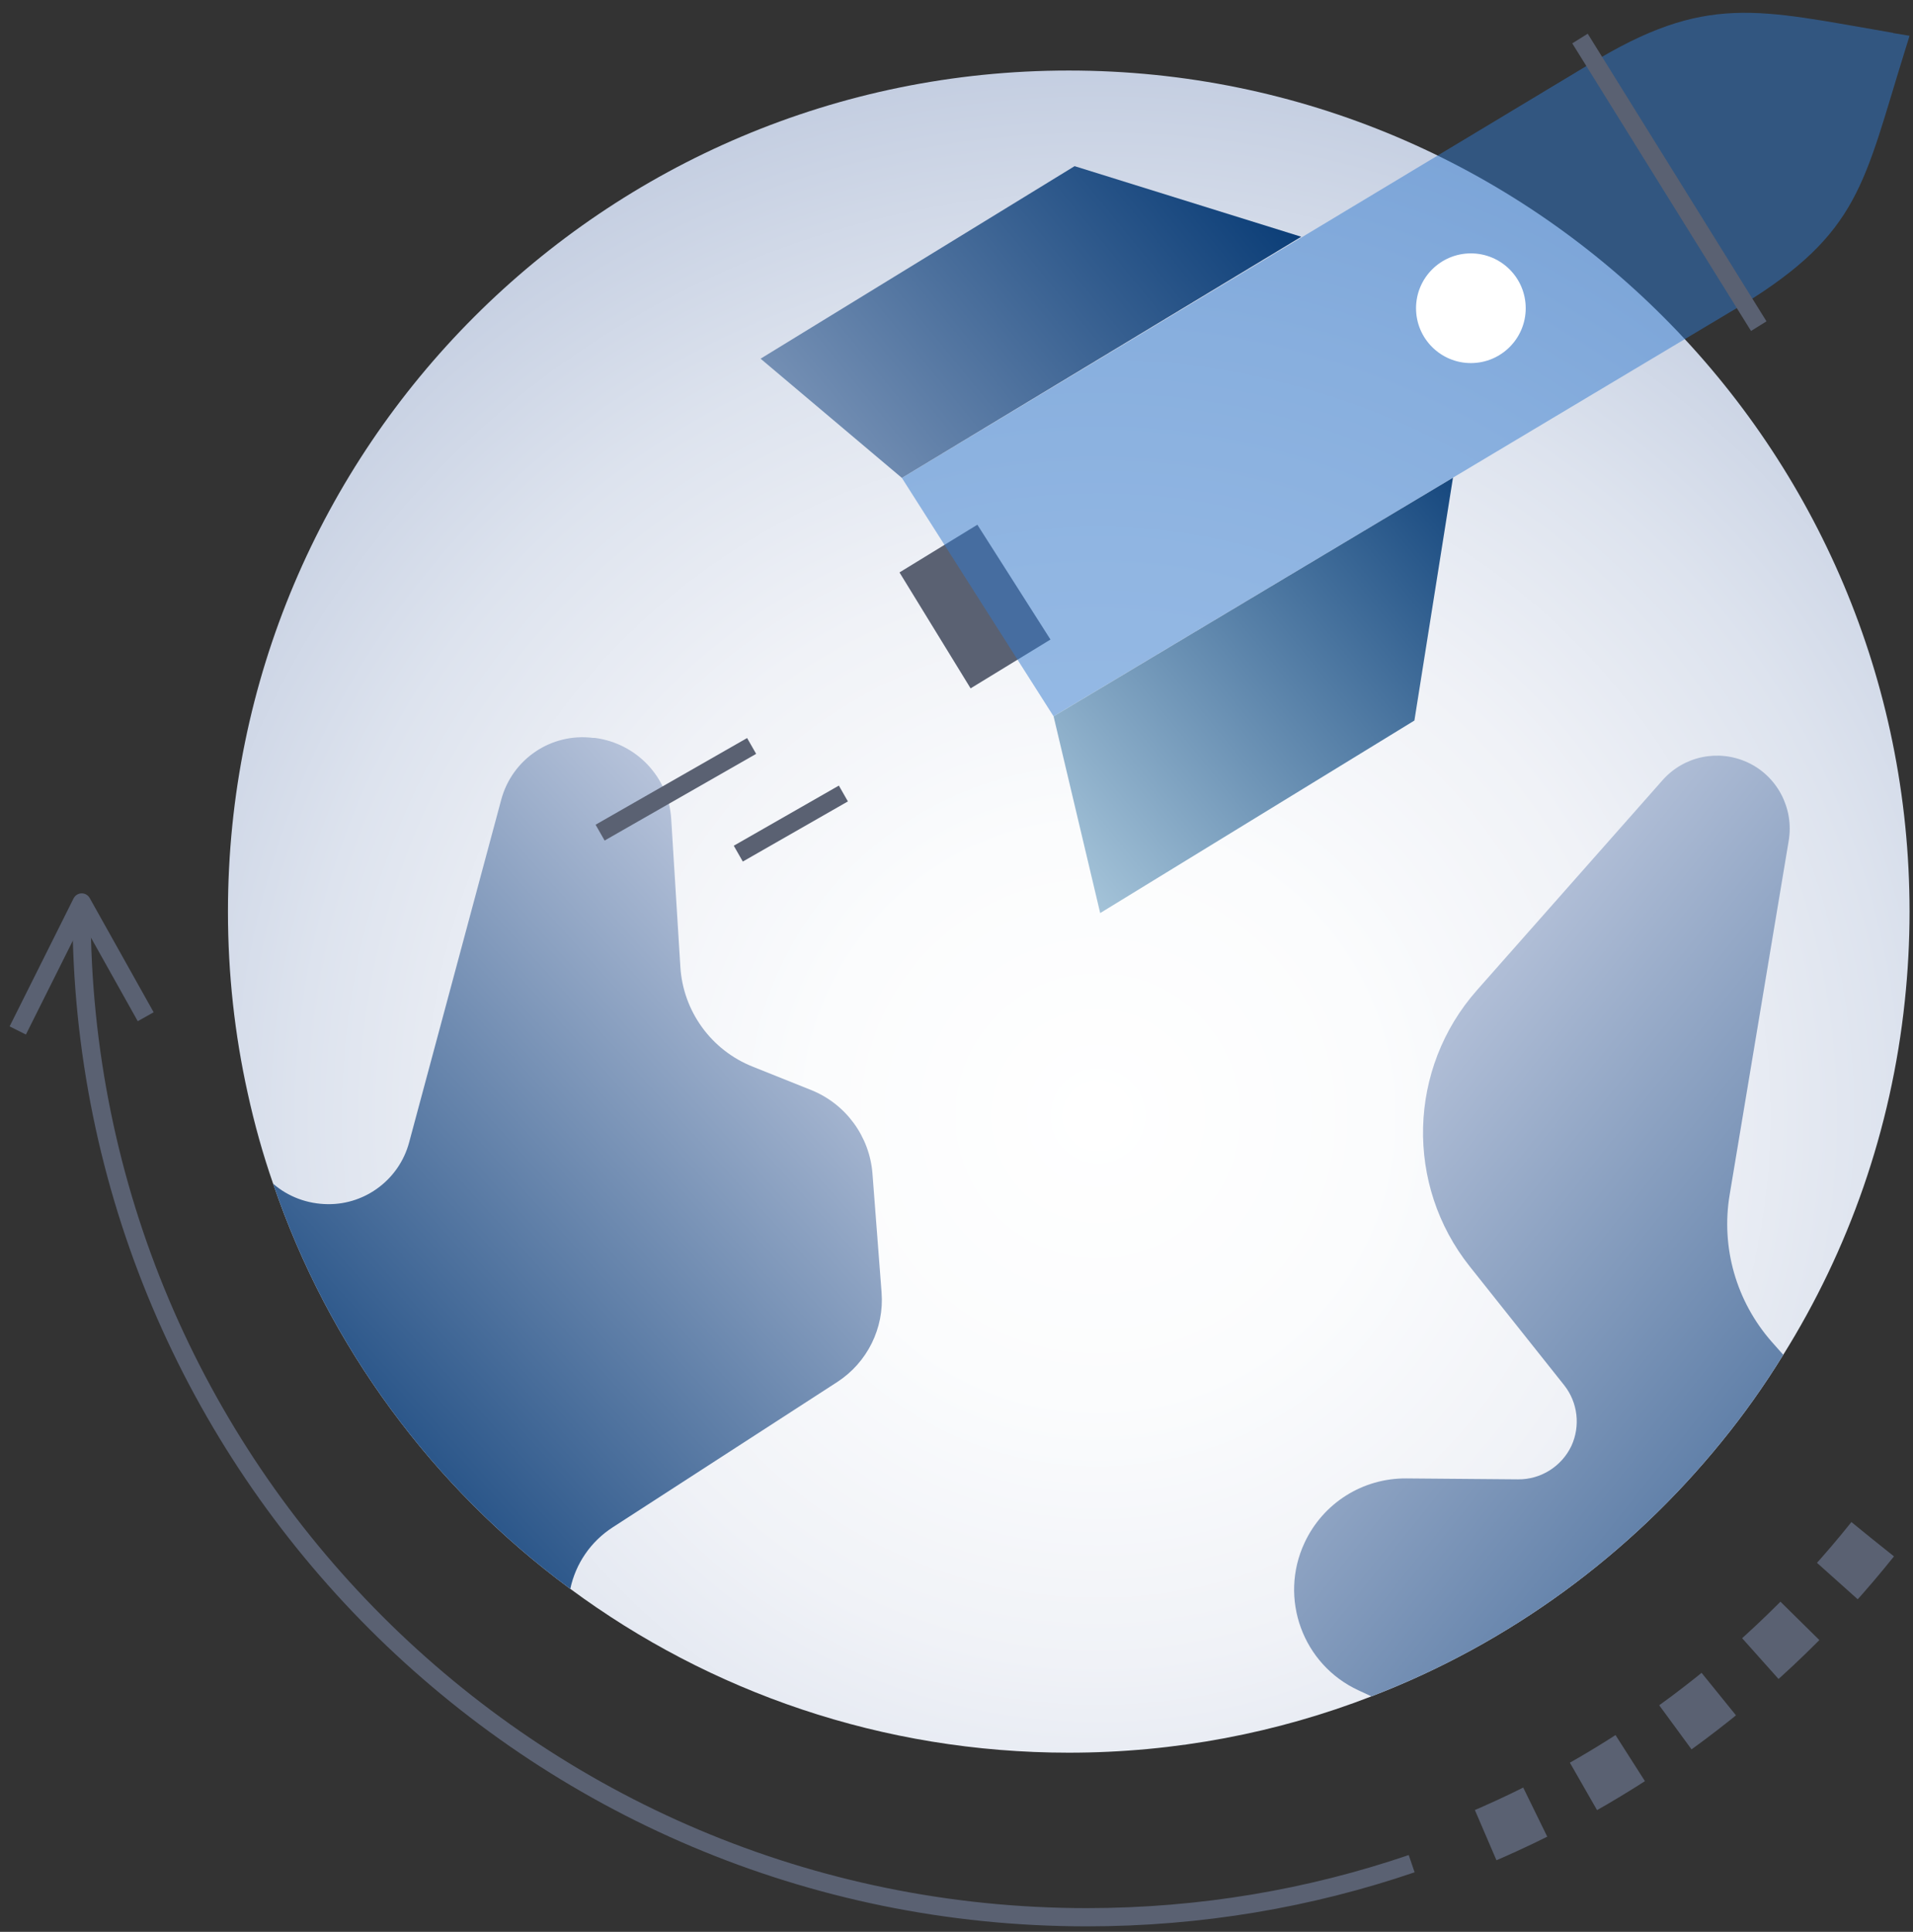 <svg width="105" height="106" viewBox="0 0 105 106" fill="none" xmlns="http://www.w3.org/2000/svg">
<rect x="0" y="0" width="105" height="106" fill="#333333" stroke="none"/>
<g clip-path="url(#clip0_413_7696)">
<path d="M104.811 50.02C104.811 51.675 104.721 53.31 104.55 54.926C103.808 61.998 101.46 68.6 97.879 74.338C96.855 76.004 95.722 77.599 94.488 79.114C89.461 85.304 82.85 90.17 75.275 93.079C70.119 95.076 64.511 96.169 58.662 96.169C48.428 96.169 38.958 92.838 31.303 87.18C31.283 87.17 31.263 87.15 31.243 87.14C23.779 81.622 18.04 73.907 14.99 64.948C14.428 63.333 13.967 61.677 13.596 59.982C12.883 56.772 12.512 53.441 12.512 50.02C12.512 24.527 33.169 3.87 58.662 3.87C84.154 3.87 104.811 24.527 104.811 50.02Z" fill="url(#paint0_radial_413_7696)"/>
<path d="M94.939 65.54C94.448 68.449 95.3 71.409 97.247 73.626L97.879 74.338C96.855 76.004 95.722 77.599 94.488 79.114C89.461 85.304 82.85 90.17 75.275 93.079L74.563 92.748C71.503 91.334 70.179 87.702 71.603 84.652C72.617 82.475 74.794 81.1 77.192 81.12L83.332 81.171C84.576 81.181 85.719 80.458 86.251 79.335C86.753 78.241 86.602 76.957 85.86 76.014L80.673 69.493C77.111 65.018 77.272 58.627 81.064 54.334L91.247 42.816C92.421 41.482 94.317 41.091 95.922 41.833C97.547 42.586 98.471 44.341 98.18 46.117L94.939 65.54Z" fill="url(#paint1_linear_413_7696)"/>
<path d="M45.95 75.833L33.621 83.809C32.427 84.582 31.594 85.796 31.303 87.18C31.283 87.17 31.263 87.15 31.243 87.14C23.779 81.622 18.04 73.907 14.99 64.948C15.803 65.66 16.866 66.062 18 66.072C20.077 66.092 21.913 64.697 22.454 62.691L27.511 43.88C28.113 41.643 30.26 40.198 32.557 40.489H32.657C34.945 40.79 36.7 42.646 36.841 44.933C36.992 47.401 37.192 50.572 37.343 53.05C37.493 55.487 39.038 57.624 41.316 58.527L44.526 59.811C46.422 60.574 47.726 62.35 47.887 64.386L48.388 70.917C48.539 72.874 47.606 74.76 45.95 75.833Z" fill="url(#paint2_linear_413_7696)"/>
<path d="M32.938 45.686L41.255 40.93" stroke="#5A6172" stroke-linejoin="round"/>
<path d="M40.523 46.839L46.291 43.539" stroke="#5A6172" stroke-linejoin="round"/>
<path d="M49.371 31.409L53.274 37.77L57.658 35.091L53.645 28.791L49.371 31.409Z" fill="#5A6172"/>
<path opacity="0.5" d="M87.214 3.539L49.502 26.223L57.828 39.305L95.631 16.722L87.214 3.539Z" fill="#327BCF"/>
<path opacity="0.5" d="M103.908 1.804C96.454 0.529 93.665 -0.404 87.224 3.539L95.641 16.722C102.082 12.769 102.292 10.05 104.54 2.837L104.811 1.964L103.908 1.814V1.804Z" fill="#327BCF"/>
<path d="M71.423 12.99L58.982 9.117L41.747 19.681L49.502 26.223L71.423 12.99Z" fill="url(#paint3_linear_413_7696)"/>
<path d="M60.387 50.1L77.633 39.536L79.75 26.212L57.829 39.305L60.387 50.1Z" fill="url(#paint4_linear_413_7696)"/>
<path d="M80.733 19.922C82.395 19.922 83.743 18.575 83.743 16.913C83.743 15.25 82.395 13.903 80.733 13.903C79.071 13.903 77.723 15.25 77.723 16.913C77.723 18.575 79.071 19.922 80.733 19.922Z" fill="white"/>
<path d="M77.483 102.259C71.894 104.165 65.895 105.198 59.655 105.198C29.176 105.198 4.476 80.498 4.476 50.02" stroke="#5A6172" stroke-linejoin="round"/>
<path d="M102.784 84.461C96.885 91.845 89.13 97.674 80.221 101.246" stroke="#5A6172" stroke-width="3" stroke-miterlimit="10" stroke-dasharray="3 3"/>
<path d="M0.975 56.541L4.486 49.518L7.997 55.788" stroke="#5A6172" stroke-linejoin="round"/>
<path d="M86.722 2.115L96.534 17.896" stroke="#5A6172" stroke-linejoin="round"/>
</g>
<defs>
<radialGradient id="paint0_radial_413_7696" cx="0" cy="0" r="1" gradientUnits="userSpaceOnUse" gradientTransform="translate(60.257 61.166) scale(62.231 62.231)">
<stop stop-color="white"/>
<stop offset="0.25" stop-color="#FBFCFD"/>
<stop offset="0.48" stop-color="#F0F2F7"/>
<stop offset="0.7" stop-color="#DDE3EE"/>
<stop offset="0.92" stop-color="#C4CEE1"/>
<stop offset="1" stop-color="#B8C4DB"/>
</radialGradient>
<linearGradient id="paint1_linear_413_7696" x1="74.443" y1="58.718" x2="120.893" y2="95.778" gradientUnits="userSpaceOnUse">
<stop stop-color="#B8C4DB"/>
<stop offset="1" stop-color="#043873"/>
</linearGradient>
<linearGradient id="paint2_linear_413_7696" x1="45.168" y1="51.755" x2="12.041" y2="81.813" gradientUnits="userSpaceOnUse">
<stop stop-color="#B8C4DB"/>
<stop offset="1" stop-color="#043873"/>
</linearGradient>
<linearGradient id="paint3_linear_413_7696" x1="32.246" y1="36.215" x2="68.624" y2="6.499" gradientUnits="userSpaceOnUse">
<stop stop-color="#B8C4DB"/>
<stop offset="1" stop-color="#043873"/>
</linearGradient>
<linearGradient id="paint4_linear_413_7696" x1="48.017" y1="55.517" x2="84.395" y2="25.801" gradientUnits="userSpaceOnUse">
<stop stop-color="#E1F8FF"/>
<stop offset="1" stop-color="#043873"/>
</linearGradient>
<clipPath id="clip0_413_7696">
<rect width="104.288" height="105" fill="white" transform="translate(0.523 0.7)"/>
</clipPath>
</defs>
</svg>
